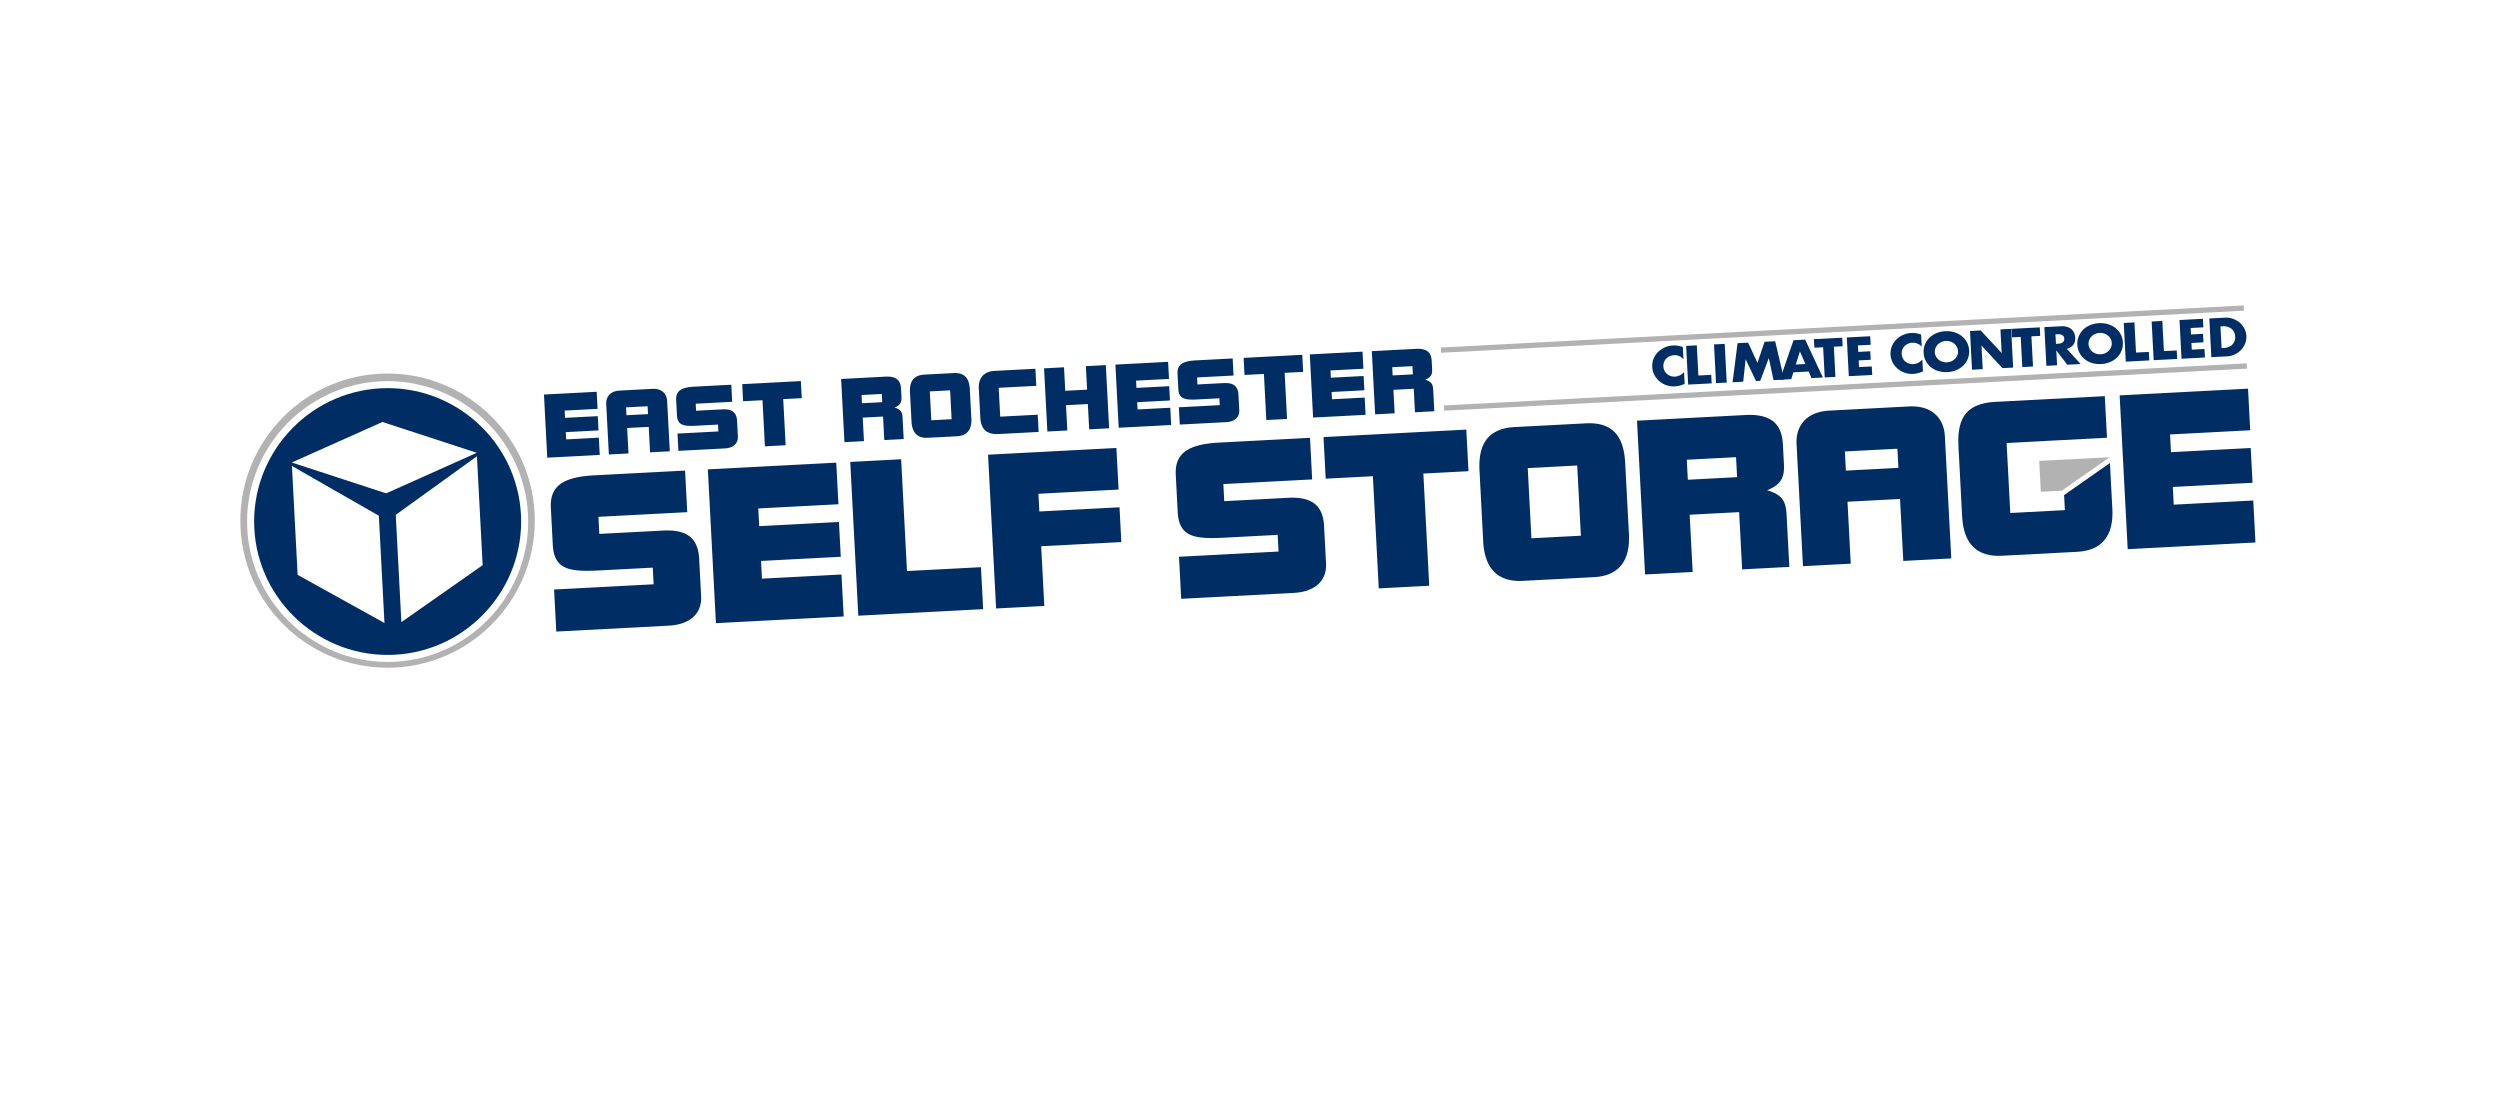 <svg xmlns="http://www.w3.org/2000/svg" width="310" height="138" fill="none"><g clip-path="url(#a)"><g filter="url(#b)"><rect width="283.653" height="136.886" x="10" y="-7" fill="url(#c)" rx="4" transform="rotate(-3 10 -7)"/></g><g clip-path="url(#d)"><path fill="#fff" fill-rule="evenodd" d="M49.041 83.293c10.33-.541 18.31-9.397 17.77-19.718-.54-10.32-9.404-18.294-19.733-17.753-10.33.541-18.31 9.398-17.77 19.718.54 10.321 9.404 18.295 19.733 17.753Z" clip-rule="evenodd"/><path fill="#B2B2B2" d="m278.216 37.873-99.544 5.217.034.654 99.544-5.217-.034-.654ZM278.593 45.054l-99.544 5.217.034.654 99.544-5.217-.034-.654Z"/><path fill="#002E64" d="M261.933 63.047c.089 1.706-.229 3.008-.965 3.907-.731.898-1.87 1.392-3.417 1.473l-9.324.488c-1.547.081-2.731-.286-3.557-1.107-.825-.817-1.278-2.079-1.367-3.785l-.46-8.779c-.095-1.806.218-3.13.942-3.992.72-.859 1.921-1.33 3.59-1.418l13.619-.713.271 5.158-12.445.652.455 8.68 6.77-.356-.327-6.254 5.877-.308.333 6.354h.005Z"/><path fill="#fff" fill-rule="evenodd" d="m263.683 55.976-7.806 5.464-3.39.178-.264-5.041 11.46-.601Z" clip-rule="evenodd"/><path fill="#B2B2B2" fill-rule="evenodd" d="m261.6 56.693-8.739.458.201 3.829 2.605-.137 5.933-4.15Z" clip-rule="evenodd"/><path fill="#002E64" d="m202.993 52.165 13.389-.702c3.091-.162 4.558.964 4.699 3.645l.127 2.425c.091 1.737-.404 2.58-2.085 3.258 1.898.565 2.327 1.363 2.415 3.048l.339 6.457-5.852.307-.372-7.098-6.134.321.372 7.098-5.903.31-1-19.07h.005Zm12.406 7.002-.129-2.478-6.108.32.13 2.478 6.107-.32ZM226.834 50.915l9.861-.517c2.735-.143 4.347 1.332 4.471 3.71l.793 15.136-5.951.312-.403-7.683-6.515.341.403 7.683-5.925.31-.794-15.136c-.124-2.373 1.329-4.013 4.06-4.156Zm8.569 7.099-.124-2.373-6.515.341.124 2.373 6.515-.341ZM146.199 69.038l12.341-.647-.108-2.066-6.593.346c-3.732.196-5.642-.086-5.804-3.179l-.24-4.569c-.147-2.806 1.642-3.847 5.426-4.045l11.218-.588.27 5.158-11.014.577.111 2.118 7.919-.415c2.913-.152 4.325.924 4.459 3.48l.245 4.673c.11 2.091-1.329 3.5-4.012 3.64l-13.949.732-.272-5.206.003-.009ZM170.237 59.05l-5.851.306-.271-5.158 17.707-.928.27 5.158-5.596.293.729 13.911-6.259.328-.729-13.91ZM262.84 49.028l15.917-.834.27 5.158-9.939.521.115 2.196 9.887-.518.226 4.313-9.887.518.115 2.196 9.861-.517.273 5.206-15.843.83-.999-19.069h.004ZM67.447 48.924l6.541-.343.111 2.118-4.083.214.047.9 4.062-.212.093 1.771-4.062.213.047.9 4.053-.212.112 2.14-6.506.34-.41-7.83h-.005ZM76.84 48.431l4.052-.212c1.123-.059 1.785.55 1.836 1.524l.326 6.219-2.445.128-.165-3.157-2.675.14.165 3.157-2.435.128-.326-6.22c-.052-.974.543-1.648 1.666-1.706Zm3.516 2.917-.051-.974-2.674.14.05.974 2.675-.14ZM84.01 53.762l5.07-.265-.044-.85-2.709.143c-1.534.08-2.319-.035-2.385-1.304l-.098-1.875c-.06-1.152.673-1.582 2.23-1.663l4.607-.242.111 2.118-4.525.237.045.87 3.255-.17c1.197-.063 1.777.38 1.831 1.428l.1 1.92c.046.861-.545 1.44-1.646 1.497l-5.73.3-.113-2.14v-.004ZM94.55 49.627l-2.406.126-.11-2.118 7.273-.38.11 2.117-2.297.12.3 5.717-2.57.135-.3-5.717ZM104.299 46.992l5.5-.288c1.27-.066 1.873.397 1.93 1.497l.053.996c.037.715-.166 1.06-.856 1.34.782.232.955.557.991 1.25l.14 2.655-2.406.126-.153-2.915-2.518.132.152 2.915-2.423.127-.41-7.835Zm5.097 2.878-.053-1.018-2.51.131.053 1.018 2.51-.131ZM118.659 54.096l-3.61.19c-1.262.065-1.949-.602-2.022-2.01l-.189-3.607c-.076-1.438.508-2.15 1.8-2.218l3.611-.19c1.3-.068 1.934.572 2.009 2.019l.189 3.607c.074 1.408-.531 2.143-1.788 2.209Zm-.658-2.115-.188-3.578-2.518.133.188 3.577 2.518-.132ZM121.56 51.794l-.187-3.577c-.073-1.386.665-2.158 1.956-2.226l5.059-.265.111 2.118-4.66.244.188 3.577 4.651-.244.112 2.14-4.976.26c-1.439.076-2.179-.602-2.254-2.027ZM129.463 45.674l2.475-.13.153 2.915 2.709-.142-.153-2.915 2.475-.13.411 7.835-2.475.13-.165-3.136-2.709.142.165 3.136-2.476.13-.41-7.835ZM138.305 45.21l6.541-.343.111 2.118-4.084.214.048.901 4.061-.213.093 1.771-4.062.213.048.901 4.052-.212.113 2.14-6.507.34-.41-7.83h-.004ZM146.179 50.504l5.072-.266-.045-.849-2.709.142c-1.534.08-2.319-.034-2.385-1.303l-.098-1.876c-.061-1.152.673-1.581 2.229-1.663l4.608-.241.111 2.118-4.525.237.045.87 3.255-.17c1.197-.063 1.776.38 1.831 1.428l.101 1.919c.045.862-.546 1.44-1.647 1.497l-5.731.3-.112-2.139v-.004ZM156.721 46.369l-2.401.126-.111-2.118 7.273-.381.111 2.117-2.297.12.3 5.718-2.571.134-.299-5.716h-.005ZM162.41 43.947l6.541-.343.111 2.118-4.083.214.047.9 4.062-.212.092 1.771-4.061.213.047.901 4.053-.212.112 2.14-6.506.34-.411-7.83h-.004ZM170.1 43.544l5.5-.288c1.27-.067 1.873.397 1.93 1.497l.052.996c.038.715-.166 1.06-.855 1.339.781.233.955.558.991 1.25l.139 2.656-2.401.126-.153-2.915-2.518.132.153 2.914-2.423.128-.411-7.835h-.004Zm5.097 2.877-.054-1.018-2.509.132.053 1.018 2.51-.132ZM68.71 73.1l12.34-.648-.108-2.065-6.593.345c-3.733.196-5.642-.086-5.804-3.179l-.24-4.569c-.147-2.806 1.641-3.847 5.425-4.045l11.218-.588.27 5.158-11.013.578.11 2.117 7.92-.415c2.913-.152 4.325.924 4.46 3.48l.244 4.673c.11 2.092-1.33 3.5-4.012 3.64l-13.949.732-.273-5.206.004-.009ZM87.78 58.203l15.916-.834.271 5.158-9.94.52.115 2.196 9.888-.518.226 4.314-9.887.518.115 2.196 9.861-.517.273 5.206-15.843.83-1-19.069h.005ZM105.43 57.278l6.311-.331.726 13.863 9.172-.48.273 5.205-15.483.812-.999-19.07ZM122.518 56.382l15.916-.834.271 5.158-9.94.521.115 2.196 9.94-.52.226 4.313-9.94.52.388 7.402-5.977.313-.999-19.069ZM208.734 44.516c-.326-.335-.713-.493-1.163-.47-.2.011-.38.056-.545.134a1.367 1.367 0 0 0-.424.3 1.278 1.278 0 0 0-.341.96c.01.19.054.366.132.523.078.157.181.294.313.405a1.386 1.386 0 0 0 .999.33c.425-.023.798-.212 1.118-.567l.077 1.477-.132.05c-.2.08-.388.138-.56.177-.172.04-.349.066-.518.075a2.75 2.75 0 0 1-1.901-.617 2.646 2.646 0 0 1-.636-.779 2.361 2.361 0 0 1-.275-1.01c-.019-.368.037-.71.168-1.025.131-.315.313-.59.548-.828a2.815 2.815 0 0 1 1.844-.809c.204-.01.404 0 .601.03.197.028.409.082.63.153l.078 1.49h-.013ZM210.405 42.821l.196 3.742 1.59-.083.056 1.057-2.917.153-.252-4.8 1.327-.069ZM213.863 42.64l.252 4.799-1.326.07-.252-4.8 1.326-.069ZM214.839 47.4l.616-4.843 1.313-.07 1.157 2.507.88-2.613 1.314-.069 1.118 4.754-1.317.069-.587-2.74-1.061 2.826-.528.028-1.29-2.704-.297 2.787-1.318.069Z"/><path fill="#002E64" d="m224.272 46.068-1.894.1-.26.847-1.413.074 1.69-4.9 1.448-.076 2.193 4.697-1.413.074-.347-.816h-.004Zm-.405-.93-.678-1.566-.51 1.629 1.192-.063h-.004ZM227.396 42.99l.196 3.742-1.327.07-.196-3.742-1.088.057-.055-1.057 3.506-.184.056 1.057-1.088.057h-.004ZM231.96 42.751l-1.578.083.042.801 1.491-.078.055 1.057-1.491.078.043.827 1.578-.082.056 1.056-2.905.152-.251-4.798 2.904-.152.056 1.056ZM238.283 42.967c-.326-.334-.713-.492-1.164-.469a1.44 1.44 0 0 0-.968.433 1.278 1.278 0 0 0-.341.96c.01.191.054.367.132.523.078.157.181.295.312.405a1.388 1.388 0 0 0 1 .33c.425-.022.797-.211 1.118-.567l.077 1.477-.132.05c-.2.08-.388.138-.56.178-.172.039-.349.066-.518.075a2.748 2.748 0 0 1-1.901-.617 2.648 2.648 0 0 1-.636-.78 2.361 2.361 0 0 1-.275-1.01c-.019-.368.037-.71.168-1.025.131-.315.312-.59.548-.828a2.813 2.813 0 0 1 1.844-.809c.203-.01.404.001.601.03.197.029.409.083.63.154l.078 1.49h-.013ZM238.529 43.753a2.422 2.422 0 0 1 .695-1.843c.235-.242.525-.435.86-.583a3.22 3.22 0 0 1 1.13-.255c.416-.022.792.024 1.146.136.353.111.662.273.925.49.264.216.473.474.628.774.154.3.241.63.26.986a2.39 2.39 0 0 1-.156 1.007 2.453 2.453 0 0 1-.543.836 2.734 2.734 0 0 1-.869.584c-.34.148-.718.233-1.125.254a3.257 3.257 0 0 1-1.151-.135 2.654 2.654 0 0 1-.916-.49 2.465 2.465 0 0 1-.623-.775c-.155-.3-.242-.63-.261-.986Zm1.387-.072c.01.19.059.366.145.522.086.156.198.294.334.404.136.11.293.197.47.253a1.572 1.572 0 0 0 1.101-.058c.17-.074.317-.173.445-.3.128-.125.225-.273.294-.438.07-.164.099-.343.09-.534a1.202 1.202 0 0 0-.145-.522 1.315 1.315 0 0 0-.339-.404 1.493 1.493 0 0 0-.474-.253 1.569 1.569 0 0 0-1.101.058c-.17.074-.316.177-.44.3a1.353 1.353 0 0 0-.29.437c-.07.165-.1.344-.09.535ZM244.531 45.845l-.252-4.799 1.327-.07 2.602 2.804-.153-2.932 1.322-.07.251 4.8-1.322.069-2.602-2.804.153 2.932-1.326.07ZM251.896 41.707l.196 3.742-1.327.069-.196-3.742-1.088.057-.055-1.057 3.506-.183.056 1.056-1.088.057h-.004ZM257.995 45.14l-1.651.086-1.363-1.779.097 1.845-1.327.07-.251-4.8 2.063-.107c.286-.015.535.01.752.078.216.066.395.166.541.293.146.127.258.281.337.455.079.174.123.363.134.566.019.364-.061.668-.235.903-.175.235-.444.406-.804.507l1.707 1.882Zm-3.056-2.503.251-.013c.26-.014.461-.076.595-.183a.508.508 0 0 0 .185-.449.507.507 0 0 0-.231-.426c-.144-.097-.351-.134-.611-.12l-.251.013.062 1.182v-.004ZM257.592 42.754a2.39 2.39 0 0 1 .156-1.007c.122-.314.303-.593.538-.836.235-.242.525-.435.861-.583.34-.148.713-.233 1.129-.255.417-.022.793.024 1.146.136.354.111.662.273.926.49a2.39 2.39 0 0 1 .887 1.76 2.405 2.405 0 0 1-.698 1.843 2.75 2.75 0 0 1-.87.584 3.222 3.222 0 0 1-1.125.254 3.251 3.251 0 0 1-1.15-.135 2.651 2.651 0 0 1-.917-.49 2.495 2.495 0 0 1-.623-.775 2.39 2.39 0 0 1-.26-.986Zm1.387-.072c.01.19.058.366.145.522.086.156.198.294.334.404.136.11.293.197.469.253a1.572 1.572 0 0 0 1.101-.058 1.418 1.418 0 0 0 .74-.738c.069-.164.099-.344.089-.534a1.19 1.19 0 0 0-.145-.522 1.313 1.313 0 0 0-.338-.404 1.502 1.502 0 0 0-1.03-.324 1.57 1.57 0 0 0-.545.129 1.37 1.37 0 0 0-.731.737 1.205 1.205 0 0 0-.089.535ZM264.67 39.977l.196 3.742 1.591-.083.055 1.057-2.917.153-.251-4.799 1.326-.07ZM268.129 39.796l.196 3.742 1.591-.083.055 1.056-2.917.153-.251-4.798 1.326-.07ZM273.217 40.59l-1.577.082.042.801 1.491-.078.055 1.057-1.491.078.043.827 1.578-.083.055 1.057-2.904.152-.251-4.798 2.904-.153.055 1.057ZM273.951 39.491l1.964-.103c.347-.018.675.03.99.148.315.118.588.278.825.482.237.205.432.451.577.734a2.238 2.238 0 0 1 .1 1.819 2.49 2.49 0 0 1-.493.795 2.635 2.635 0 0 1-.77.57 2.484 2.484 0 0 1-.973.25l-1.964.103-.251-4.798h-.005Zm1.523 3.672.303-.015c.23-.013.432-.058.61-.137.179-.079.326-.177.441-.305a1.297 1.297 0 0 0 .335-.982 1.412 1.412 0 0 0-.128-.527 1.273 1.273 0 0 0-.308-.41 1.427 1.427 0 0 0-.47-.257 1.692 1.692 0 0 0-.616-.068l-.304.016.141 2.685h-.004ZM197.629 71.567l-8.791.461c-3.064.16-4.741-1.467-4.92-4.888l-.46-8.784c-.184-3.499 1.238-5.237 4.381-5.401l8.79-.461c3.169-.166 4.711 1.39 4.895 4.916l.461 8.783c.179 3.421-1.292 5.214-4.356 5.374Zm-1.6-5.14-.456-8.705-6.133.321.456 8.705 6.133-.321Z"/><path fill="#B2B2B2" fill-rule="evenodd" d="M49.014 82.773c10.043-.526 17.802-9.136 17.276-19.17-.526-10.035-9.147-17.787-19.186-17.261-10.039.526-17.802 9.136-17.276 19.171.526 10.035 9.142 17.787 19.186 17.26Z" clip-rule="evenodd"/><path fill="#fff" fill-rule="evenodd" d="M48.977 82.055c9.584-.503 16.995-8.721 16.493-18.297-.502-9.575-8.73-16.974-18.315-16.472-9.583.502-16.994 8.72-16.492 18.296.502 9.576 8.726 16.975 18.31 16.473" clip-rule="evenodd"/><path fill="#002E64" fill-rule="evenodd" d="M48.931 81.189c9.103-.478 16.144-8.286 15.667-17.385-.477-9.1-8.295-16.129-17.398-15.652-9.103.477-16.143 8.29-15.666 17.385.476 9.095 8.29 16.129 17.398 15.651Z" clip-rule="evenodd"/><path fill="#fff" fill-rule="evenodd" d="m47.419 52.327 11.701 3.821-11.237 5.027-11.706-3.825 11.242-5.023ZM36.907 71.283l10.766 5.972-.697-13.305-4.844-2.773-5.933-3.398.388 7.393.32 6.111ZM59.849 70.08 49.77 77.145l-.697-13.305 4.527-3.264 5.541-4 .388 7.394.32 6.11Z" clip-rule="evenodd"/></g></g><defs><clipPath id="a"><path fill="#fff" d="M0 0h310v138H0z"/></clipPath><clipPath id="d"><path fill="#fff" d="m28.326 46.805 249.807-13.092 1.964 37.472L30.29 84.276z"/></clipPath><linearGradient id="c" x1="47.361" x2="118.891" y1="23.498" y2="389.777" gradientUnits="userSpaceOnUse"><stop stop-color="#fff"/><stop offset="1" stop-color="#fff"/></linearGradient><filter id="b" width="306.428" height="167.544" x="2" y="-28.845" color-interpolation-filters="sRGB" filterUnits="userSpaceOnUse"><feFlood flood-opacity="0" result="BackgroundImageFix"/><feColorMatrix in="SourceAlpha" result="hardAlpha" values="0 0 0 0 0 0 0 0 0 0 0 0 0 0 0 0 0 0 127 0"/><feOffset dy="1"/><feGaussianBlur stdDeviation="4"/><feColorMatrix values="0 0 0 0 0 0 0 0 0 0 0 0 0 0 0 0 0 0 0.5 0"/><feBlend in2="BackgroundImageFix" result="effect1_dropShadow_624_9019"/><feBlend in="SourceGraphic" in2="effect1_dropShadow_624_9019" result="shape"/></filter></defs></svg>